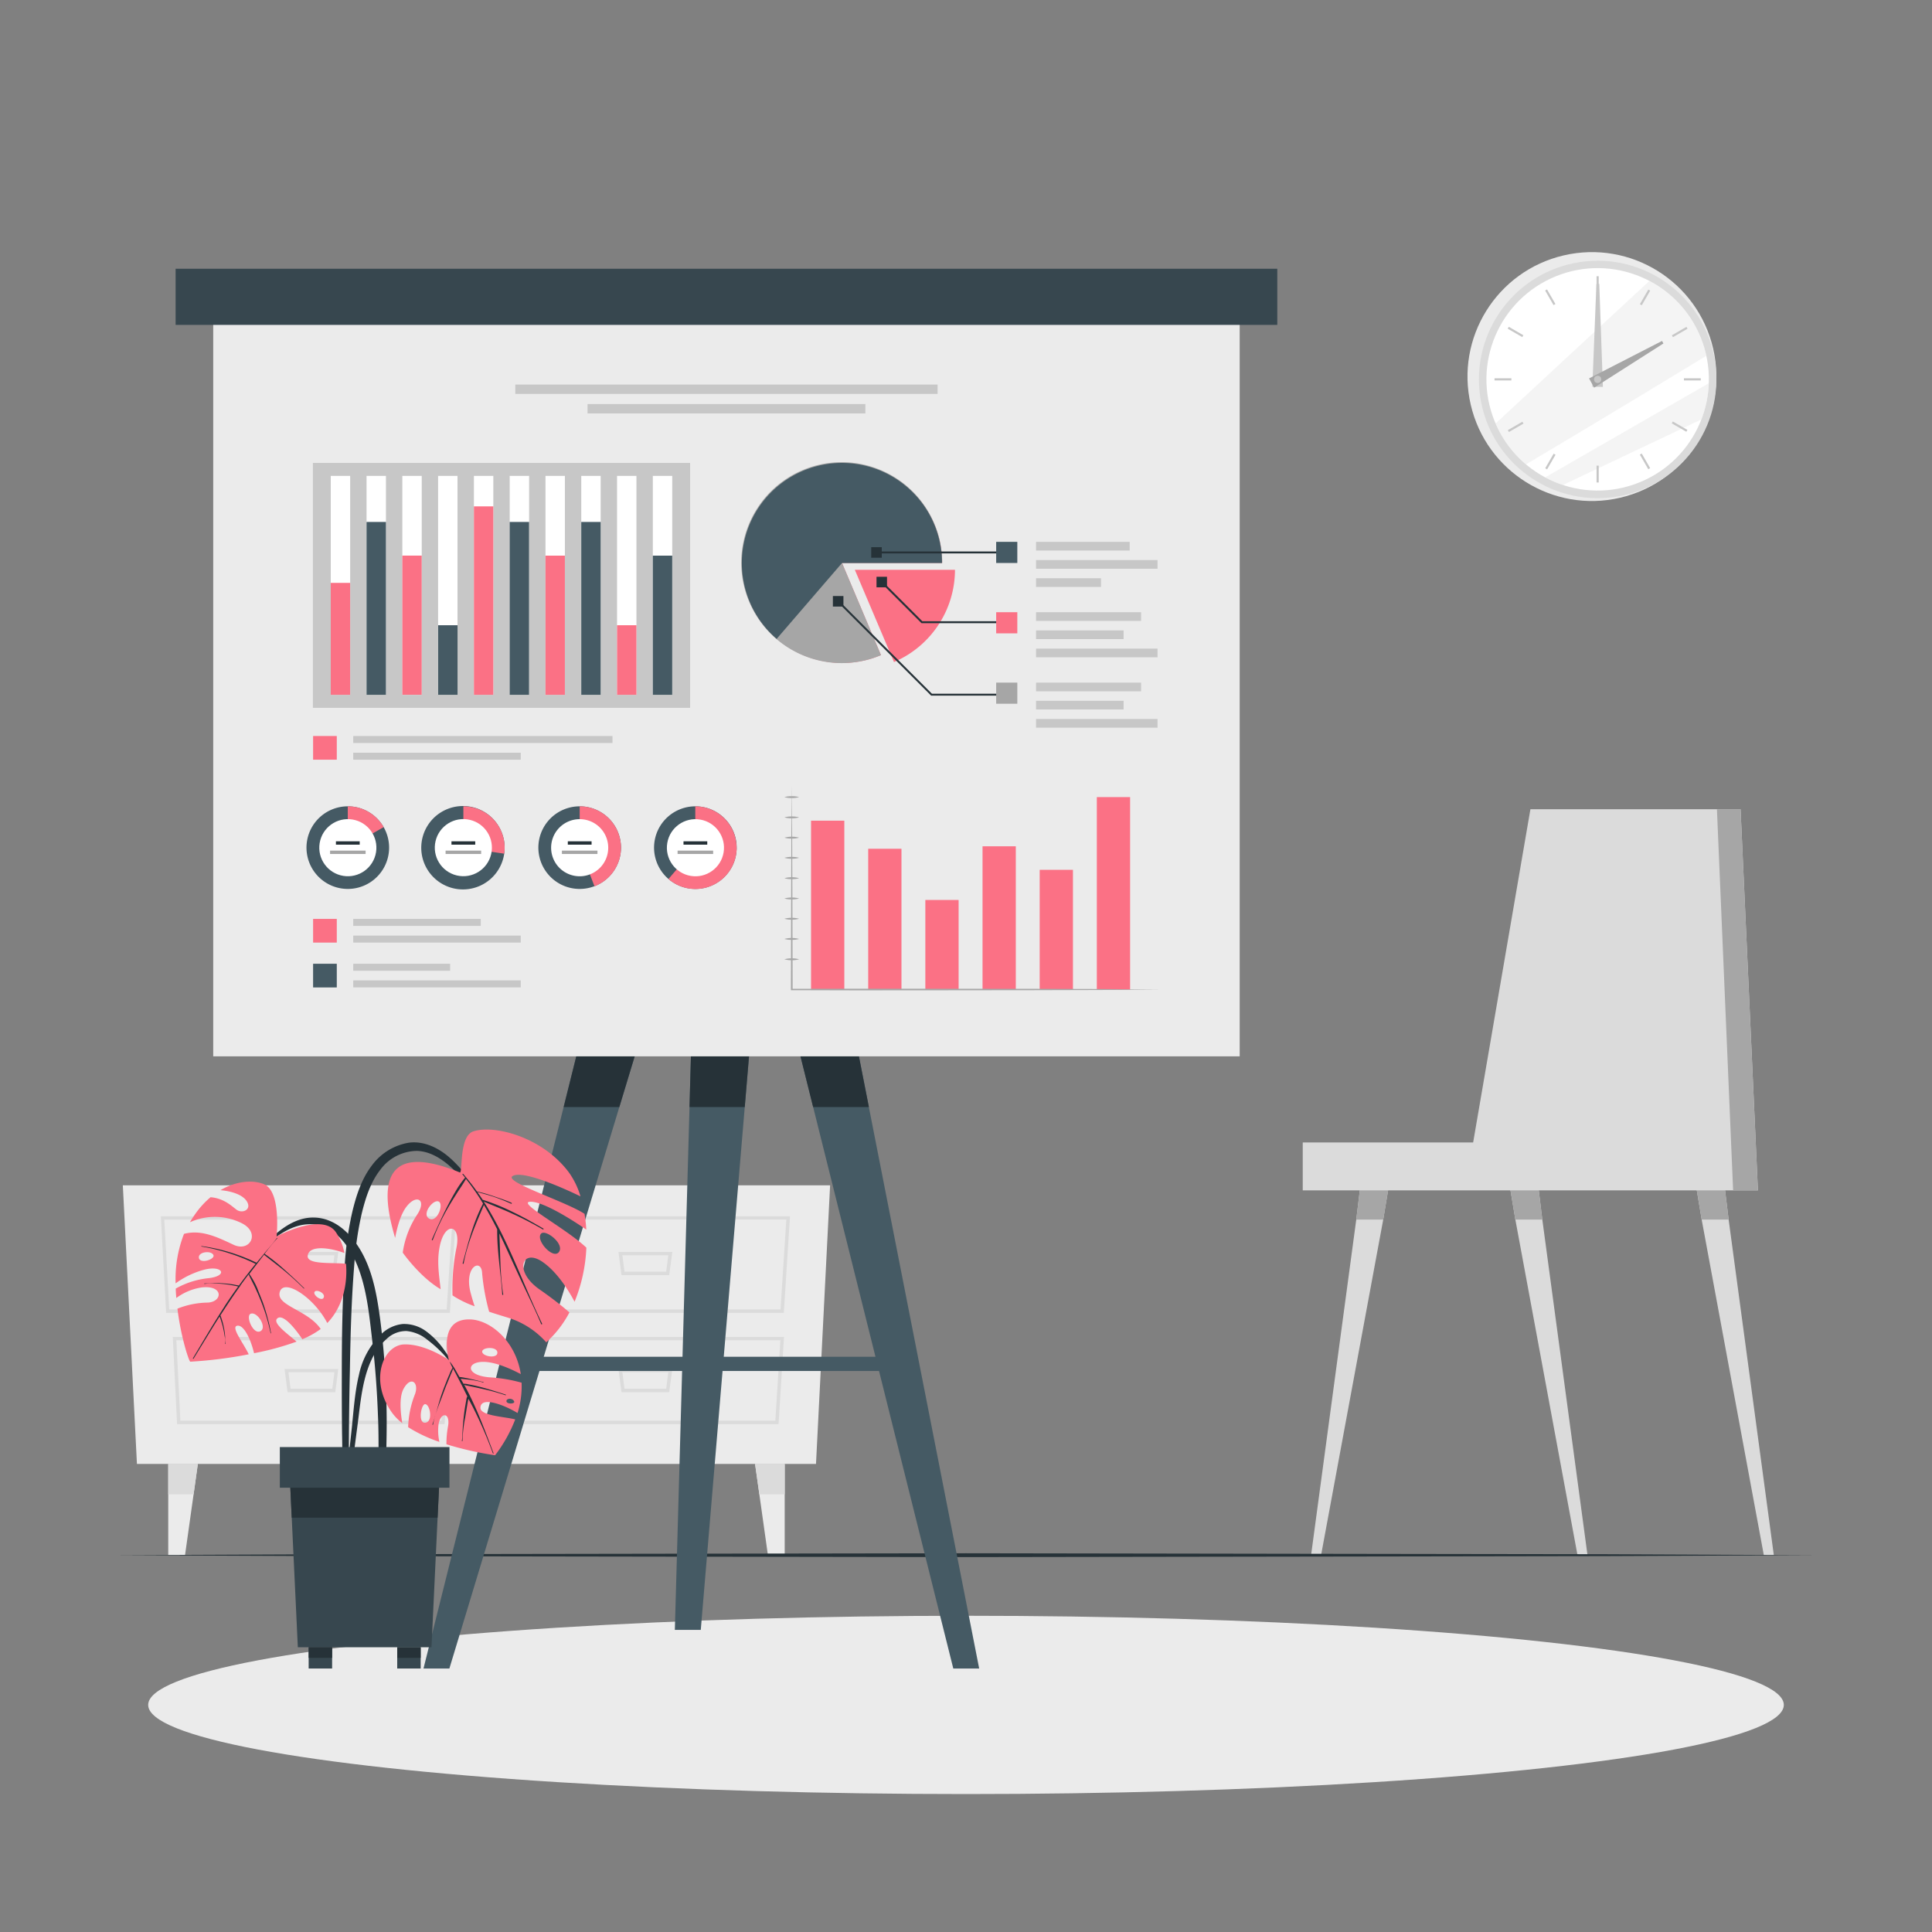 <svg xmlns="http://www.w3.org/2000/svg" viewBox="0 0 500 500"><rect x="0" y="0" width="500" height="500" fill="#808080" stroke="none"/><g id="freepik--background-complete--inject-46"><polygon points="360.35 301.39 357.98 315.62 341.9 402.44 339.31 402.44 351 315.62 352.73 301.39 360.35 301.39" style="fill:#dbdbdb"></polygon><polygon points="352.73 301.39 360.35 301.39 357.98 315.62 351 315.62 352.73 301.39" style="fill:#a6a6a6"></polygon><polygon points="410.84 402.44 408.25 402.44 392.17 315.62 389.8 301.39 397.42 301.39 399.15 315.62 410.84 402.44" style="fill:#dbdbdb"></polygon><polygon points="397.42 301.39 399.15 315.62 392.17 315.62 389.8 301.39 397.42 301.39" style="fill:#a6a6a6"></polygon><polygon points="459.06 402.44 456.47 402.44 440.39 315.62 438.02 301.39 445.64 301.39 447.37 315.62 459.06 402.44" style="fill:#dbdbdb"></polygon><polygon points="447.37 315.62 440.39 315.62 438.02 301.39 445.64 301.39 447.37 315.62" style="fill:#a6a6a6"></polygon><polygon points="454.95 308.07 337.15 308.07 337.15 295.66 381.25 295.66 396.07 209.43 450.46 209.43 454.95 308.07" style="fill:#dbdbdb"></polygon><polygon points="454.95 308.07 448.53 308.07 444.34 209.43 450.46 209.43 454.95 308.07" style="fill:#a6a6a6"></polygon><circle cx="411.99" cy="97.47" r="32.2" transform="translate(-11.37 95.9) rotate(-13.1)" style="fill:#ebebeb"></circle><circle cx="413.47" cy="98.18" r="30.72" transform="translate(-11.21 82.5) rotate(-11.24)" style="fill:#dbdbdb"></circle><circle cx="413.47" cy="98.18" r="28.78" transform="translate(-6.57 162.69) rotate(-22.09)" style="fill:#fff"></circle><path d="M441.6,92.07c-13.11,8-34.65,21-46.69,28.11a28.68,28.68,0,0,1-7.86-10.57L426.87,72.7A28.86,28.86,0,0,1,441.6,92.07Z" style="fill:#ebebeb;opacity:0.5"></path><path d="M442.23,99.19a28.52,28.52,0,0,1-1.9,9.35l-35.9,17a28.9,28.9,0,0,1-4.53-2C410.74,117.3,430.56,105.9,442.23,99.19Z" style="fill:#ebebeb;opacity:0.5"></path><rect x="413.19" y="71.49" width="0.56" height="4.36" style="fill:#c7c7c7"></rect><rect x="400.94" y="74.77" width="0.56" height="4.36" transform="translate(15.27 210.9) rotate(-30)" style="fill:#c7c7c7"></rect><rect x="391.96" y="83.74" width="0.56" height="4.36" transform="translate(121.69 382.64) rotate(-60)" style="fill:#c7c7c7"></rect><rect x="386.78" y="97.9" width="4.36" height="0.56" style="fill:#c7c7c7"></rect><rect x="390.06" y="110.16" width="4.36" height="0.56" transform="translate(-2.66 210.95) rotate(-30)" style="fill:#c7c7c7"></rect><rect x="399.03" y="119.13" width="4.36" height="0.56" transform="translate(97.37 407.35) rotate(-60.03)" style="fill:#c7c7c7"></rect><rect x="413.19" y="120.51" width="0.56" height="4.36" style="fill:#c7c7c7"></rect><rect x="425.45" y="117.23" width="0.56" height="4.36" transform="translate(-2.67 228.86) rotate(-30)" style="fill:#c7c7c7"></rect><rect x="434.42" y="108.26" width="0.56" height="4.36" transform="translate(121.68 431.65) rotate(-60)" style="fill:#c7c7c7"></rect><rect x="435.8" y="97.9" width="4.36" height="0.56" style="fill:#c7c7c7"></rect><rect x="432.52" y="85.65" width="4.36" height="0.56" transform="translate(15.3 228.93) rotate(-30.01)" style="fill:#c7c7c7"></rect><rect x="423.54" y="76.68" width="4.36" height="0.56" transform="translate(146.4 407.32) rotate(-60.03)" style="fill:#c7c7c7"></rect><polygon points="413.89 73.47 414.83 100.12 412.1 100.09 413.15 73.46 413.89 73.47" style="fill:#c7c7c7"></polygon><polygon points="430.49 88.89 412.56 100.33 411.25 97.93 430.14 88.23 430.49 88.89" style="fill:#a6a6a6"></polygon><circle cx="413.47" cy="98.18" r="0.93" style="fill:#c7c7c7"></circle><polygon points="35.44 378.87 211.18 378.87 214.83 306.76 31.79 306.76 35.44 378.87" style="fill:#ebebeb"></polygon><path d="M202.85,339.77H129.38l-1.38-25h76.45Zm-72.63-.89H202l1.5-23.26H128.94Z" style="fill:#dbdbdb"></path><path d="M201.49,368.57H132.25L131.13,346H202.9Zm-68.39-.89h67.56l1.3-20.82h-69.9Z" style="fill:#dbdbdb"></path><path d="M173.19,330H160.84l-.78-6H174Zm-11.57-.89h10.79l.55-4.26H161.07Z" style="fill:#dbdbdb"></path><path d="M173.19,360.29H160.84l-.78-6H174Zm-11.57-.89h10.79l.55-4.26H161.07Z" style="fill:#dbdbdb"></path><path d="M116.43,339.77H43l-1.38-25H118Zm-72.63-.89h71.8l1.49-23.26H42.52Z" style="fill:#dbdbdb"></path><path d="M115.07,368.57H45.83L44.71,346h71.77Zm-68.39-.89h67.56l1.3-20.82H45.64Z" style="fill:#dbdbdb"></path><path d="M86.77,330H74.42l-.78-6H87.55Zm-11.57-.89H86l.55-4.26H74.65Z" style="fill:#dbdbdb"></path><path d="M86.77,360.29H74.42l-.78-6H87.55ZM75.2,359.4H86l.55-4.26H74.65Z" style="fill:#dbdbdb"></path><polygon points="51.2 378.87 50.1 386.73 47.88 402.51 43.54 402.51 43.54 378.87 51.2 378.87" style="fill:#ebebeb"></polygon><polygon points="51.2 378.87 50.1 386.73 43.54 386.73 43.54 378.87 51.2 378.87" style="fill:#dbdbdb"></polygon><polygon points="195.41 378.87 196.52 386.73 198.74 402.51 203.08 402.51 203.08 378.87 195.41 378.87" style="fill:#ebebeb"></polygon><polygon points="195.41 378.87 196.52 386.73 203.08 386.73 203.08 378.87 195.41 378.87" style="fill:#dbdbdb"></polygon></g><g id="freepik--Shadow--inject-46"><ellipse cx="250" cy="441.23" rx="211.65" ry="23.07" style="fill:#ebebeb"></ellipse></g><g id="freepik--Floor--inject-46"><polygon points="29.71 402.48 84.78 402.24 139.85 402.15 250 401.98 360.15 402.15 415.22 402.23 470.29 402.48 415.22 402.72 360.15 402.81 250 402.98 139.85 402.81 84.78 402.72 29.71 402.48" style="fill:#263238"></polygon></g><g id="freepik--board--inject-46"><polygon points="116.3 431.81 109.6 431.81 156.6 243.5 173.3 243.5 116.3 431.81" style="fill:#455a64"></polygon><polygon points="156.59 243.5 173.31 243.5 160.28 286.51 145.87 286.51 156.59 243.5" style="fill:#263238"></polygon><polygon points="181.36 421.81 174.65 421.81 179.65 243.5 196.36 243.5 181.36 421.81" style="fill:#455a64"></polygon><polygon points="179.66 243.5 196.35 243.5 192.74 286.51 178.44 286.51 179.66 243.5" style="fill:#263238"></polygon><polygon points="246.71 431.81 253.41 431.81 216.41 243.5 199.71 243.5 246.71 431.81" style="fill:#455a64"></polygon><polygon points="224.87 286.51 210.44 286.51 199.71 243.5 216.41 243.5 224.87 286.51" style="fill:#263238"></polygon><rect x="135.44" y="351.13" width="97.52" height="3.68" style="fill:#455a64"></rect><rect x="55.18" y="77.36" width="265.65" height="196.02" style="fill:#ebebeb"></rect><rect x="45.45" y="69.55" width="285.11" height="14.53" style="fill:#37474f"></rect><rect x="133.36" y="99.52" width="109.29" height="2.42" style="fill:#c7c7c7"></rect><rect x="152.05" y="104.57" width="71.91" height="2.42" style="fill:#c7c7c7"></rect><rect x="98.09" y="102.68" width="63.39" height="97.62" transform="translate(-21.7 281.28) rotate(-90)" style="fill:#c7c7c7"></rect><rect x="59.78" y="148.98" width="56.66" height="5.02" transform="translate(-63.38 239.6) rotate(-90)" style="fill:#fff"></rect><rect x="73.63" y="162.83" width="28.97" height="5.02" transform="translate(-77.23 253.45) rotate(-90)" style="fill:#FB7185"></rect><rect x="69.04" y="148.98" width="56.66" height="5.02" transform="translate(-54.12 248.86) rotate(-90)" style="fill:#fff"></rect><rect x="75" y="154.94" width="44.74" height="5.02" transform="translate(-60.08 254.82) rotate(-90)" style="fill:#455a64"></rect><rect x="78.3" y="148.98" width="56.66" height="5.02" transform="translate(-44.86 258.12) rotate(-90)" style="fill:#fff"></rect><rect x="88.63" y="159.3" width="36.02" height="5.02" transform="translate(-55.18 268.44) rotate(-90)" style="fill:#FB7185"></rect><rect x="87.57" y="148.98" width="56.66" height="5.02" transform="translate(-35.6 267.39) rotate(-90)" style="fill:#fff"></rect><rect x="106.89" y="168.31" width="18.01" height="5.02" transform="translate(-54.92 286.71) rotate(-90)" style="fill:#455a64"></rect><rect x="96.83" y="148.98" width="56.66" height="5.02" transform="translate(-26.33 276.65) rotate(-90)" style="fill:#fff"></rect><rect x="100.77" y="152.93" width="48.77" height="5.02" transform="translate(-30.28 280.59) rotate(-90)" style="fill:#FB7185"></rect><rect x="106.09" y="148.98" width="56.66" height="5.02" transform="translate(-17.07 285.91) rotate(-90)" style="fill:#fff"></rect><rect x="112.05" y="154.94" width="44.74" height="5.02" transform="translate(-23.04 291.87) rotate(-90)" style="fill:#455a64"></rect><rect x="115.35" y="148.98" width="56.66" height="5.02" transform="translate(-7.81 295.17) rotate(-90)" style="fill:#fff"></rect><rect x="125.67" y="159.3" width="36.02" height="5.02" transform="translate(-18.13 305.49) rotate(-90)" style="fill:#FB7185"></rect><rect x="124.61" y="148.98" width="56.66" height="5.02" transform="translate(1.45 304.43) rotate(-90)" style="fill:#fff"></rect><rect x="130.57" y="154.94" width="44.74" height="5.02" transform="translate(-4.51 310.39) rotate(-90)" style="fill:#455a64"></rect><rect x="133.87" y="148.98" width="56.66" height="5.02" transform="translate(10.71 313.69) rotate(-90)" style="fill:#fff"></rect><rect x="153.2" y="168.31" width="18.01" height="5.02" transform="translate(-8.62 333.02) rotate(-90)" style="fill:#FB7185"></rect><rect x="143.13" y="148.98" width="56.66" height="5.02" transform="translate(19.97 322.95) rotate(-90)" style="fill:#fff"></rect><rect x="153.45" y="159.3" width="36.02" height="5.02" transform="translate(9.65 333.27) rotate(-90)" style="fill:#455a64"></rect><rect x="81.03" y="190.48" width="6.13" height="6.13" style="fill:#FB7185"></rect><rect x="91.42" y="190.48" width="67.09" height="1.81" style="fill:#c7c7c7"></rect><rect x="91.42" y="194.8" width="43.35" height="1.81" style="fill:#c7c7c7"></rect><rect x="81.03" y="237.81" width="6.13" height="6.13" style="fill:#FB7185"></rect><rect x="91.42" y="237.81" width="33" height="1.81" style="fill:#c7c7c7"></rect><rect x="91.42" y="242.13" width="43.35" height="1.81" style="fill:#c7c7c7"></rect><rect x="81.03" y="249.42" width="6.13" height="6.13" style="fill:#455a64"></rect><rect x="91.42" y="249.42" width="25.07" height="1.81" style="fill:#c7c7c7"></rect><rect x="91.42" y="253.73" width="43.35" height="1.81" style="fill:#c7c7c7"></rect><rect x="209.9" y="212.39" width="8.61" height="43.74" style="fill:#FB7185"></rect><rect x="224.69" y="219.66" width="8.61" height="36.47" style="fill:#FB7185"></rect><rect x="239.48" y="232.91" width="8.61" height="23.21" style="fill:#FB7185"></rect><rect x="254.28" y="219.02" width="8.61" height="37.1" style="fill:#FB7185"></rect><rect x="269.07" y="225.11" width="8.61" height="31.01" style="fill:#FB7185"></rect><rect x="283.86" y="206.29" width="8.61" height="49.83" style="fill:#FB7185"></rect><path d="M204.91,203.26l.1,13.21.05,13.22.07,26.43-.22-.21c20.9-.07,41.81,0,62.71,0l17.44.05,15.47.12-15.47.13-17.44.05c-20.9,0-41.81.1-62.71,0h-.22v-.22l.07-26.43.05-13.22Z" style="fill:#a6a6a6"></path><path d="M203,206.29a6.83,6.83,0,0,1,1.9-.24,6.93,6.93,0,0,1,1.9.24,6.94,6.94,0,0,1-1.9.25A6.84,6.84,0,0,1,203,206.29Z" style="fill:#a6a6a6"></path><path d="M203,211.54a6.48,6.48,0,0,1,1.9-.24,6.56,6.56,0,0,1,1.9.24,6.93,6.93,0,0,1-1.9.24A6.83,6.83,0,0,1,203,211.54Z" style="fill:#a6a6a6"></path><path d="M203,216.79a6.84,6.84,0,0,1,1.9-.25,6.58,6.58,0,0,1,1.9.25,6.93,6.93,0,0,1-1.9.24A6.83,6.83,0,0,1,203,216.79Z" style="fill:#a6a6a6"></path><path d="M203,222a6.83,6.83,0,0,1,1.9-.24,6.93,6.93,0,0,1,1.9.24,6.94,6.94,0,0,1-1.9.25A6.84,6.84,0,0,1,203,222Z" style="fill:#a6a6a6"></path><path d="M203,227.28a6.84,6.84,0,0,1,1.9-.25,6.94,6.94,0,0,1,1.9.25,6.93,6.93,0,0,1-1.9.24A6.83,6.83,0,0,1,203,227.28Z" style="fill:#a6a6a6"></path><path d="M203,232.53a6.49,6.49,0,0,1,1.9-.25,6.58,6.58,0,0,1,1.9.25,6.93,6.93,0,0,1-1.9.24A6.83,6.83,0,0,1,203,232.53Z" style="fill:#a6a6a6"></path><path d="M203,237.77a6.83,6.83,0,0,1,1.9-.24,6.93,6.93,0,0,1,1.9.24,6.94,6.94,0,0,1-1.9.25A6.84,6.84,0,0,1,203,237.77Z" style="fill:#a6a6a6"></path><path d="M203,243a6.84,6.84,0,0,1,1.9-.25,6.94,6.94,0,0,1,1.9.25,6.93,6.93,0,0,1-1.9.24A6.83,6.83,0,0,1,203,243Z" style="fill:#a6a6a6"></path><path d="M203,248.26a6.83,6.83,0,0,1,1.9-.24,6.93,6.93,0,0,1,1.9.24,6.58,6.58,0,0,1-1.9.25A6.84,6.84,0,0,1,203,248.26Z" style="fill:#a6a6a6"></path><path d="M247.15,147.47a26,26,0,0,1-15.79,23.86l-10.13-23.86Z" style="fill:#FB7185"></path><path d="M217.91,145.69,228,169.55s0,0,0,0c-.79.32-1.59.62-2.38.87A25.94,25.94,0,0,1,193.18,138a25.92,25.92,0,0,1,49.49,0,26.36,26.36,0,0,1,1.16,7.69Z" style="fill:#FB7185"></path><path d="M217.91,145.69,228,169.55s0,0,0,0c-.79.32-1.59.62-2.38.87a26,26,0,1,1,18.22-24.76Z" style="fill:#a6a6a6"></path><path d="M217.92,145.7,201,165.34a25.9,25.9,0,1,1,42.79-19.64Z" style="fill:#455a64"></path><polygon points="260.55 180.03 240.98 180.03 216.74 155.79 217.09 155.44 241.18 179.53 260.55 179.53 260.55 180.03" style="fill:#263238"></polygon><rect x="215.55" y="154.25" width="2.73" height="2.73" style="fill:#263238"></rect><polygon points="260.55 161.28 238.49 161.28 228.02 150.81 228.38 150.45 238.7 160.78 260.55 160.78 260.55 161.28" style="fill:#263238"></polygon><rect x="226.84" y="149.27" width="2.72" height="2.73" style="fill:#263238"></rect><rect x="227.2" y="142.72" width="33.35" height="0.5" style="fill:#263238"></rect><rect x="225.47" y="141.61" width="2.73" height="2.73" style="fill:#263238"></rect><rect x="268.13" y="140.23" width="24.23" height="2.25" style="fill:#c7c7c7"></rect><rect x="268.13" y="144.94" width="31.44" height="2.25" style="fill:#c7c7c7"></rect><rect x="268.13" y="149.65" width="16.81" height="2.25" style="fill:#c7c7c7"></rect><rect x="257.81" y="140.23" width="5.47" height="5.47" style="fill:#455a64"></rect><rect x="268.13" y="158.44" width="27.18" height="2.25" style="fill:#c7c7c7"></rect><rect x="268.13" y="163.15" width="22.66" height="2.25" style="fill:#c7c7c7"></rect><rect x="268.13" y="167.86" width="31.44" height="2.25" style="fill:#c7c7c7"></rect><rect x="257.81" y="158.44" width="5.47" height="5.47" style="fill:#FB7185"></rect><rect x="268.13" y="176.66" width="27.18" height="2.25" style="fill:#c7c7c7"></rect><rect x="268.13" y="181.36" width="22.66" height="2.25" style="fill:#c7c7c7"></rect><rect x="268.13" y="186.07" width="31.44" height="2.25" style="fill:#c7c7c7"></rect><rect x="257.81" y="176.66" width="5.47" height="5.47" style="fill:#a6a6a6"></rect><path d="M100.7,219.37a10.69,10.69,0,1,1-1.41-5.31A10.68,10.68,0,0,1,100.7,219.37Z" style="fill:#455a64"></path><path d="M99.29,214.06,90,219.37V208.68A10.67,10.67,0,0,1,99.29,214.06Z" style="fill:#FB7185"></path><circle cx="90.02" cy="219.37" r="7.39" transform="translate(-140.92 273.17) rotate(-80.8)" style="fill:#fff"></circle><rect x="86.94" y="217.73" width="6.15" height="0.87" style="fill:#263238"></rect><rect x="85.42" y="220.14" width="9.2" height="0.87" style="fill:#a6a6a6"></rect><path d="M130.6,219.37a11.46,11.46,0,0,1-.11,1.56,10.79,10.79,0,1,1,.11-1.56Z" style="fill:#455a64"></path><path d="M130.6,219.37a11.46,11.46,0,0,1-.11,1.56l-10.57-1.56V208.68a10.69,10.69,0,0,1,10.68,10.69Z" style="fill:#FB7185"></path><circle cx="119.92" cy="219.37" r="7.39" transform="translate(-121.09 285.86) rotate(-76.76)" style="fill:#fff"></circle><rect x="116.84" y="217.73" width="6.15" height="0.87" style="fill:#263238"></rect><rect x="115.32" y="220.14" width="9.2" height="0.87" style="fill:#a6a6a6"></rect><path d="M160.71,219.37a10.69,10.69,0,1,1-1.41-5.31A10.67,10.67,0,0,1,160.71,219.37Z" style="fill:#455a64"></path><path d="M160.71,219.37a10.67,10.67,0,0,1-6.86,10l-3.83-10V208.68a10.69,10.69,0,0,1,10.69,10.69Z" style="fill:#FB7185"></path><path d="M157.41,219.37A7.39,7.39,0,1,1,150,212,7.39,7.39,0,0,1,157.41,219.37Z" style="fill:#fff"></path><rect x="146.95" y="217.73" width="6.15" height="0.87" style="fill:#263238"></rect><rect x="145.42" y="220.14" width="9.2" height="0.87" style="fill:#a6a6a6"></rect><path d="M190.65,219.37a10.69,10.69,0,1,1-1.41-5.31A10.63,10.63,0,0,1,190.65,219.37Z" style="fill:#455a64"></path><path d="M190.65,219.37A10.68,10.68,0,0,1,173,227.49l6.94-8.12V208.68a10.69,10.69,0,0,1,10.68,10.69Z" style="fill:#FB7185"></path><circle cx="179.96" cy="219.37" r="7.39" transform="translate(-66.48 359.99) rotate(-80.34)" style="fill:#fff"></circle><rect x="176.89" y="217.73" width="6.15" height="0.87" style="fill:#263238"></rect><rect x="175.36" y="220.14" width="9.2" height="0.87" style="fill:#a6a6a6"></rect></g><g id="freepik--Plant--inject-46"><path d="M89.23,327.24a85,85,0,0,1,2-13.84c1-4.1,2.36-8.29,4.94-11.68a14.86,14.86,0,0,1,9.7-6c3.8-.46,7.36,1.23,10.2,3.62,3.52,3,6.22,6.89,8.75,10.69a132.92,132.92,0,0,1,7.55,13.22c.08.15-.15.28-.23.13a82.11,82.11,0,0,0-6.75-11.06,69.66,69.66,0,0,0-7.78-9.42c-2.61-2.55-5.92-4.93-9.7-5.05a11.93,11.93,0,0,0-9.49,4.89c-2.53,3.24-3.81,7.28-4.78,11.22a84.93,84.93,0,0,0-1.94,13.19c-.75,9.12-1,18.29-1.15,27.44-.12,5.17-.19,10.35-.24,15.52l-.06,7.87a49.28,49.28,0,0,1-.3,7.59c-.09.51-.92.46-1,0a45.28,45.28,0,0,1-.35-7.18q0-3.74-.08-7.46-.08-7.26-.06-14.5C88.45,346.66,88.57,336.92,89.23,327.24Z" style="fill:#263238"></path><path d="M102.26,320.37c.48-2.58,1.36-5.94,2.83-7.94,2.64-3.59,5.49-2,2.85,1.95a23.83,23.83,0,0,0-3.71,9.8s4.44,6.34,9.8,9.46c-.23-2.44-.92-6.18-.44-9.8,1-7.83,5.76-7.39,4.59-1.17a54.15,54.15,0,0,0-1.07,12.58,26.66,26.66,0,0,0,5.73,2.81c-.31-.91-.64-2-1-3.32-1.9-7,2.78-9.22,2.93-5.26a55.92,55.92,0,0,0,1.82,10c2.57.86,4.7,1.45,6,1.91a21.91,21.91,0,0,1,8.78,6,27.74,27.74,0,0,0,6-7.74c-1.63-1.41-4.22-3.51-7.81-6-6.73-4.75-4.39-10.76.95-7,3.85,2.69,6.84,7.68,8.19,10.24a41.6,41.6,0,0,0,3.05-14c-5.28-5-18.36-11.88-14.42-11.88,3.55,0,11.49,5.2,14.4,7.21a37.71,37.71,0,0,0-.45-4.08c-5-3.26-21.17-8.34-18.59-9.8,2.84-1.6,14.13,3.62,17.54,5.28a20.68,20.68,0,0,0-3-6.2c-6.88-9.21-19.29-12.38-24.71-10.63-3.83,1.24-2.71,11-3.53,10.63C103.6,297.11,96.6,301.49,102.26,320.37ZM140,319.3c1.09-1.32,6.14,2.56,4.68,4.68S138.58,321,140,319.3ZM113.6,311c1.32.85-.64,5.76-2.69,4.27C109.17,314,112.26,310.16,113.6,311Z" style="fill:#FB7185"></path><path d="M115.61,312.52c.7-1.38,1.42-2.74,2.21-4.06a23.51,23.51,0,0,1,2.55-3.69l-.66-.81c-.09-.11.06-.26.16-.15.26.29.5.59.75.89a.24.24,0,0,1,.11.13q1.42,1.71,2.7,3.51a40.75,40.75,0,0,1,4.47,1.29c1.51.51,3,1,4.47,1.65.16.07.08.32-.07.25-1.45-.64-2.93-1.26-4.44-1.77s-2.87-.85-4.32-1.26c.47.66.94,1.33,1.38,2a53.63,53.63,0,0,1,7.9,3.22c2.67,1.27,5.24,2.75,7.8,4.23.15.08,0,.3-.14.22a86.11,86.11,0,0,0-7.75-4c-2.48-1.16-5-2.11-7.54-3.21,6.29,9.81,10.06,21.12,15.1,31.6.07.15-.17.28-.23.13-1.54-3.68-3.31-7.26-5-10.87-1.5-3.25-3-6.51-4.48-9.75q-.66-1.43-1.35-2.85c.27,5.24.16,10.57,1,15.75a.13.13,0,1,1-.25,0c-.37-5.6-1.35-11.11-1.31-16.74,0,0,0-.05,0-.08-1.07-2.14-2.21-4.25-3.43-6.3-2.09,4.9-4.28,9.88-5.25,15.14,0,.16-.29.09-.25-.07,1.42-5.28,2.73-10.56,5.27-15.44a58.43,58.43,0,0,0-4.42-6.38c-.7,1.3-1.6,2.53-2.39,3.78s-1.54,2.44-2.26,3.69a54.38,54.38,0,0,0-3.93,8.31c0,.16-.31.08-.25-.07C113,318,114.24,315.23,115.61,312.52Z" style="fill:#263238"></path><path d="M66.07,324.44c4-4,8.72-9.35,15-9.34,6,0,10.45,4.85,13,9.85,2.66,5.23,3.61,11.15,4.37,16.9A206.21,206.21,0,0,1,100,362.63c.11,3.85.09,7.72,0,11.57a77.25,77.25,0,0,1-.88,11.68c-.12.63-1.12.65-1.15,0-.18-3.25,0-6.51,0-9.76s0-6.41-.15-9.61c-.23-6.47-.7-12.93-1.46-19.37-.67-5.62-1.2-11.39-2.88-16.82-1.51-4.9-4.36-10.49-9.32-12.65-6.77-2.93-13.39,2.43-17.82,7C66.15,324.73,66,324.56,66.07,324.44Z" style="fill:#263238"></path><path d="M45.49,333.48h0c0,.83.08,1.64.14,2.44a14.68,14.68,0,0,1,6.61-2.74c5.72-.6,5.35,3.75,1.53,3.93a21.88,21.88,0,0,0-7.85,1.57c.93,7.56,3,13.64,3.32,13.72a109.78,109.78,0,0,0,15.13-1.91c-1.43-3-4.67-7.06-3-7.39s3.46,3.26,4.38,7.11a72,72,0,0,0,11-3c-2.52-2.18-6.41-4.9-4.93-6.05s4.58,2.66,6.43,5.44A22.84,22.84,0,0,0,83,343.94c-3.4-5-11.66-6-10.59-9.6s8.82,1.39,12.29,8.06c4.08-4.23,5.28-10.21,4.85-15.33-3.56-.41-10.39.34-9.9-2.22s5.44-2.06,9.48-.57a14.2,14.2,0,0,0-2.37-5.62C83,313.85,71.58,320,71.58,320s1.22-11.48-3.14-13.47c-2.51-1.14-6.94-1.13-11.39,1.49,2.49.21,5.51,1,6.72,2.73,1.55,2.2-.9,3.4-2.45,2.39-1.09-.73-3.14-3-6.83-3.3a22.61,22.61,0,0,0-4.12,4.57c-.42.59-.82,1.22-1.21,1.9a15.67,15.67,0,0,1,13.38.24c4.95,2.46,2.19,7.6-2.08,5.6s-8.32-4-12.84-2.83a32.26,32.26,0,0,0-2.17,12.81,22.41,22.41,0,0,1,7.34-3.52c4.92-1.29,6.41,1.65,1,2.2A21.69,21.69,0,0,0,45.49,333.48Zm6-7.91c-.34-1.59,3.16-2.05,3.74-.76C55.7,325.92,51.82,327.17,51.48,325.57Zm29.89,8.84c.33-.87,2.66.12,2.45,1.21C83.53,337.07,81.05,335.28,81.37,334.41ZM64.87,340c1.7-.68,4.36,3.55,2.51,4.52S63.48,340.57,64.87,340Z" style="fill:#FB7185"></path><path d="M49.91,351.54c2.57-4.29,5.1-8.61,7.8-12.82,1.25-2,2.57-3.89,3.93-5.77L61,332.8l-1-.19c-.79-.14-1.58-.25-2.38-.33s-1.5-.12-2.25-.13a10.77,10.77,0,0,0-2.41.13.07.07,0,1,1,0-.13c.8,0,1.62-.07,2.42-.09s1.57,0,2.34.06,1.46.12,2.19.23c.4.06.8.13,1.19.21a5.75,5.75,0,0,1,.72.15c1.39-1.91,2.84-3.79,4.33-5.62a51.56,51.56,0,0,0-14-4.49c-.08,0-.05-.14,0-.12a47.6,47.6,0,0,1,14.25,4.32l2.48-3c.93-1.11,1.92-2.2,2.76-3.39a.07.07,0,1,1,.11.08,48.26,48.26,0,0,0-3.26,4s0,0,0,0a50.24,50.24,0,0,1,5.23,4.19c1.7,1.52,3.37,3.08,5,4.69a.06.06,0,0,1-.09.09c-1.6-1.59-3.26-3.1-5-4.55s-3.55-2.76-5.3-4.19v0l-1.2,1.57-.6.79,0,0c-.67.87-1.34,1.74-2,2.62a20.84,20.84,0,0,1,2,3.58C67,334.5,67.52,335.75,68,337a52.91,52.91,0,0,1,2.14,8c0,.08-.11.12-.12,0a47,47,0,0,0-2.34-7.89c-.5-1.31-1.06-2.59-1.65-3.86s-1.18-2.28-1.68-3.45c-.57.76-1.15,1.53-1.71,2.3l-.48.68c0,.06,0,.12-.06.12h0c-1.76,2.46-3.44,5-5.07,7.53a2.25,2.25,0,0,1,.22.56c.11.31.21.62.3.94.18.63.33,1.26.45,1.91s.19,1.21.25,1.83a17.69,17.69,0,0,0,.15,2.07c0,.11-.14.11-.12,0a7,7,0,0,0-.14-1.94c-.1-.67-.22-1.32-.37-2s-.3-1.17-.48-1.75c-.08-.29-.18-.58-.28-.87s-.12-.31-.17-.47c-.77,1.19-1.53,2.4-2.27,3.61-1.48,2.4-2.94,4.81-4.42,7.21A.11.11,0,0,1,49.91,351.54Z" style="fill:#263238"></path><path d="M89.5,384.5c.06-2.44.45-4.88.71-7.3s.54-4.86.8-7.29c.5-4.69.78-9.47,1.88-14.07a20.45,20.45,0,0,1,5.72-10.51,9.32,9.32,0,0,1,5.61-2.68,9.62,9.62,0,0,1,6,1.84,20.76,20.76,0,0,1,5,5.27,52.27,52.27,0,0,1,3.91,6.35c0,.08-.09.13-.14.06a32.47,32.47,0,0,0-8.45-9.48,10,10,0,0,0-5.33-2.22,7.26,7.26,0,0,0-5.16,2.06c-2.84,2.47-4.48,6.1-5.46,9.66-1.16,4.22-1.53,8.66-2.11,13-.34,2.57-.67,5.15-1,7.72s-.55,5.19-1.1,7.71A.42.42,0,0,1,89.5,384.5Z" style="fill:#263238"></path><path d="M101.46,365.61a13.5,13.5,0,0,0,2.65,2.7c-.4-2.37-.89-6.59.31-8.84,1.86-3.48,4.06-1.74,3,1.29a25,25,0,0,0-1.79,8.59,37.33,37.33,0,0,0,8.08,3.81,13.65,13.65,0,0,1-.26-4.15c.37-3.73,3.22-3.66,2.48.22a24.35,24.35,0,0,0-.39,4.55,84.19,84.19,0,0,0,12.59,2.84,37,37,0,0,0,5.21-9.28c-3-.76-9.18-.93-9-3.1.17-2.92,6.12-.67,9.6,1.45a23.07,23.07,0,0,0,1.05-7.85,38.71,38.71,0,0,0-8.36-1.39c-6.25-.54-5.94-4.08-1.42-4,3.34.06,7.57,2.11,9.57,3.17-1.3-8.5-7.78-13.95-13-14.15-8.74-.36-5.6,10.52-5.6,10.52s-5.92-4.17-11.5-4.06S95.49,357.3,101.46,365.61Zm23.34-15.72c-.2-1.22,3.7-1.52,3.91.05C128.94,351.7,125,351.13,124.8,349.89Zm6.27,12.76c-.08-.8,1.61-.94,2,.06C133.31,363.37,131.14,363.44,131.07,362.65Zm-21,.74c1.32.19,2.07,4.9-.2,4.8C108.16,368.12,109,363.23,110.09,363.39Z" style="fill:#FB7185"></path><path d="M111.91,368.62c.22-.59.41-1.18.6-1.78-.17.6-.32,1.21-.43,1.82C112.05,368.78,111.87,368.74,111.91,368.62Z" style="fill:#263238"></path><path d="M114.22,361.05c.41-1.21.87-2.4,1.34-3.58.25-.64.51-1.26.79-1.89a7.62,7.62,0,0,1,.77-1.57,13.12,13.12,0,0,1-.7-1.53c0-.05,0-.08.08,0a18,18,0,0,1,1.7,2.64l.71,1.24a12.14,12.14,0,0,1,1.47.23c.52.1,1.05.2,1.57.32l1.55.36c.52.12,1,.3,1.55.38.12,0,.07.2,0,.16a10.14,10.14,0,0,0-1.64-.43c-.5-.11-1-.19-1.51-.27l-1.53-.18-1.15-.1.63,1.1.09.18a4.41,4.41,0,0,1,1.25.15c.46.08.91.16,1.35.26.92.2,1.82.42,2.72.67,1.89.53,3.76,1.13,5.63,1.74.1,0,0,.19-.07.16a52.53,52.53,0,0,0-5.65-1.57c-.89-.2-1.78-.41-2.68-.59l-1.35-.29a7.43,7.43,0,0,1-1-.23c1,1.78,1.87,3.58,2.7,5.42,1.81,4,3.33,8.14,4.89,12.26a.09.09,0,0,1-.16.06,111.4,111.4,0,0,0-5.2-12L121.23,362c0,.14-.07.28-.1.43-.09.49-.17,1-.25,1.46-.17,1-.33,2-.48,2.93a34.43,34.43,0,0,0-.7,6.07c0,.12-.19.12-.17,0,.15-1,.15-2,.21-3s.14-2,.26-3.06.24-2,.4-2.94c.09-.49.17-1,.26-1.46a3,3,0,0,1,.28-1.06c-.52-1-1-2.05-1.54-3.08l-1.48-2.87c-.21-.4-.44-.81-.66-1.22a12.47,12.47,0,0,1-.58,1.47c-.23.56-.45,1.11-.68,1.66-.5,1.22-1,2.45-1.43,3.68-.66,1.75-1.39,3.54-1.93,5.36C113.17,364.63,113.62,362.81,114.22,361.05Z" style="fill:#263238"></path><path d="M112.51,366.84c0-.14.08-.28.13-.42C112.59,366.56,112.55,366.7,112.51,366.84Z" style="fill:#263238"></path><polygon points="74.89 379.77 75.5 392.77 77.08 426.3 111.67 426.3 113.25 392.77 113.87 379.77 74.89 379.77" style="fill:#37474f"></polygon><polygon points="74.89 379.77 75.5 392.77 113.25 392.77 113.87 379.77 74.89 379.77" style="fill:#263238"></polygon><rect x="72.43" y="374.51" width="43.9" height="10.52" transform="translate(188.75 759.53) rotate(180)" style="fill:#37474f"></rect><rect x="102.8" y="426.3" width="6.07" height="5.51" style="fill:#37474f"></rect><rect x="102.8" y="426.3" width="6.07" height="2.75" style="fill:#263238"></rect><rect x="79.88" y="426.3" width="6.07" height="5.51" style="fill:#37474f"></rect><rect x="79.88" y="426.3" width="6.07" height="2.75" style="fill:#263238"></rect></g></svg>